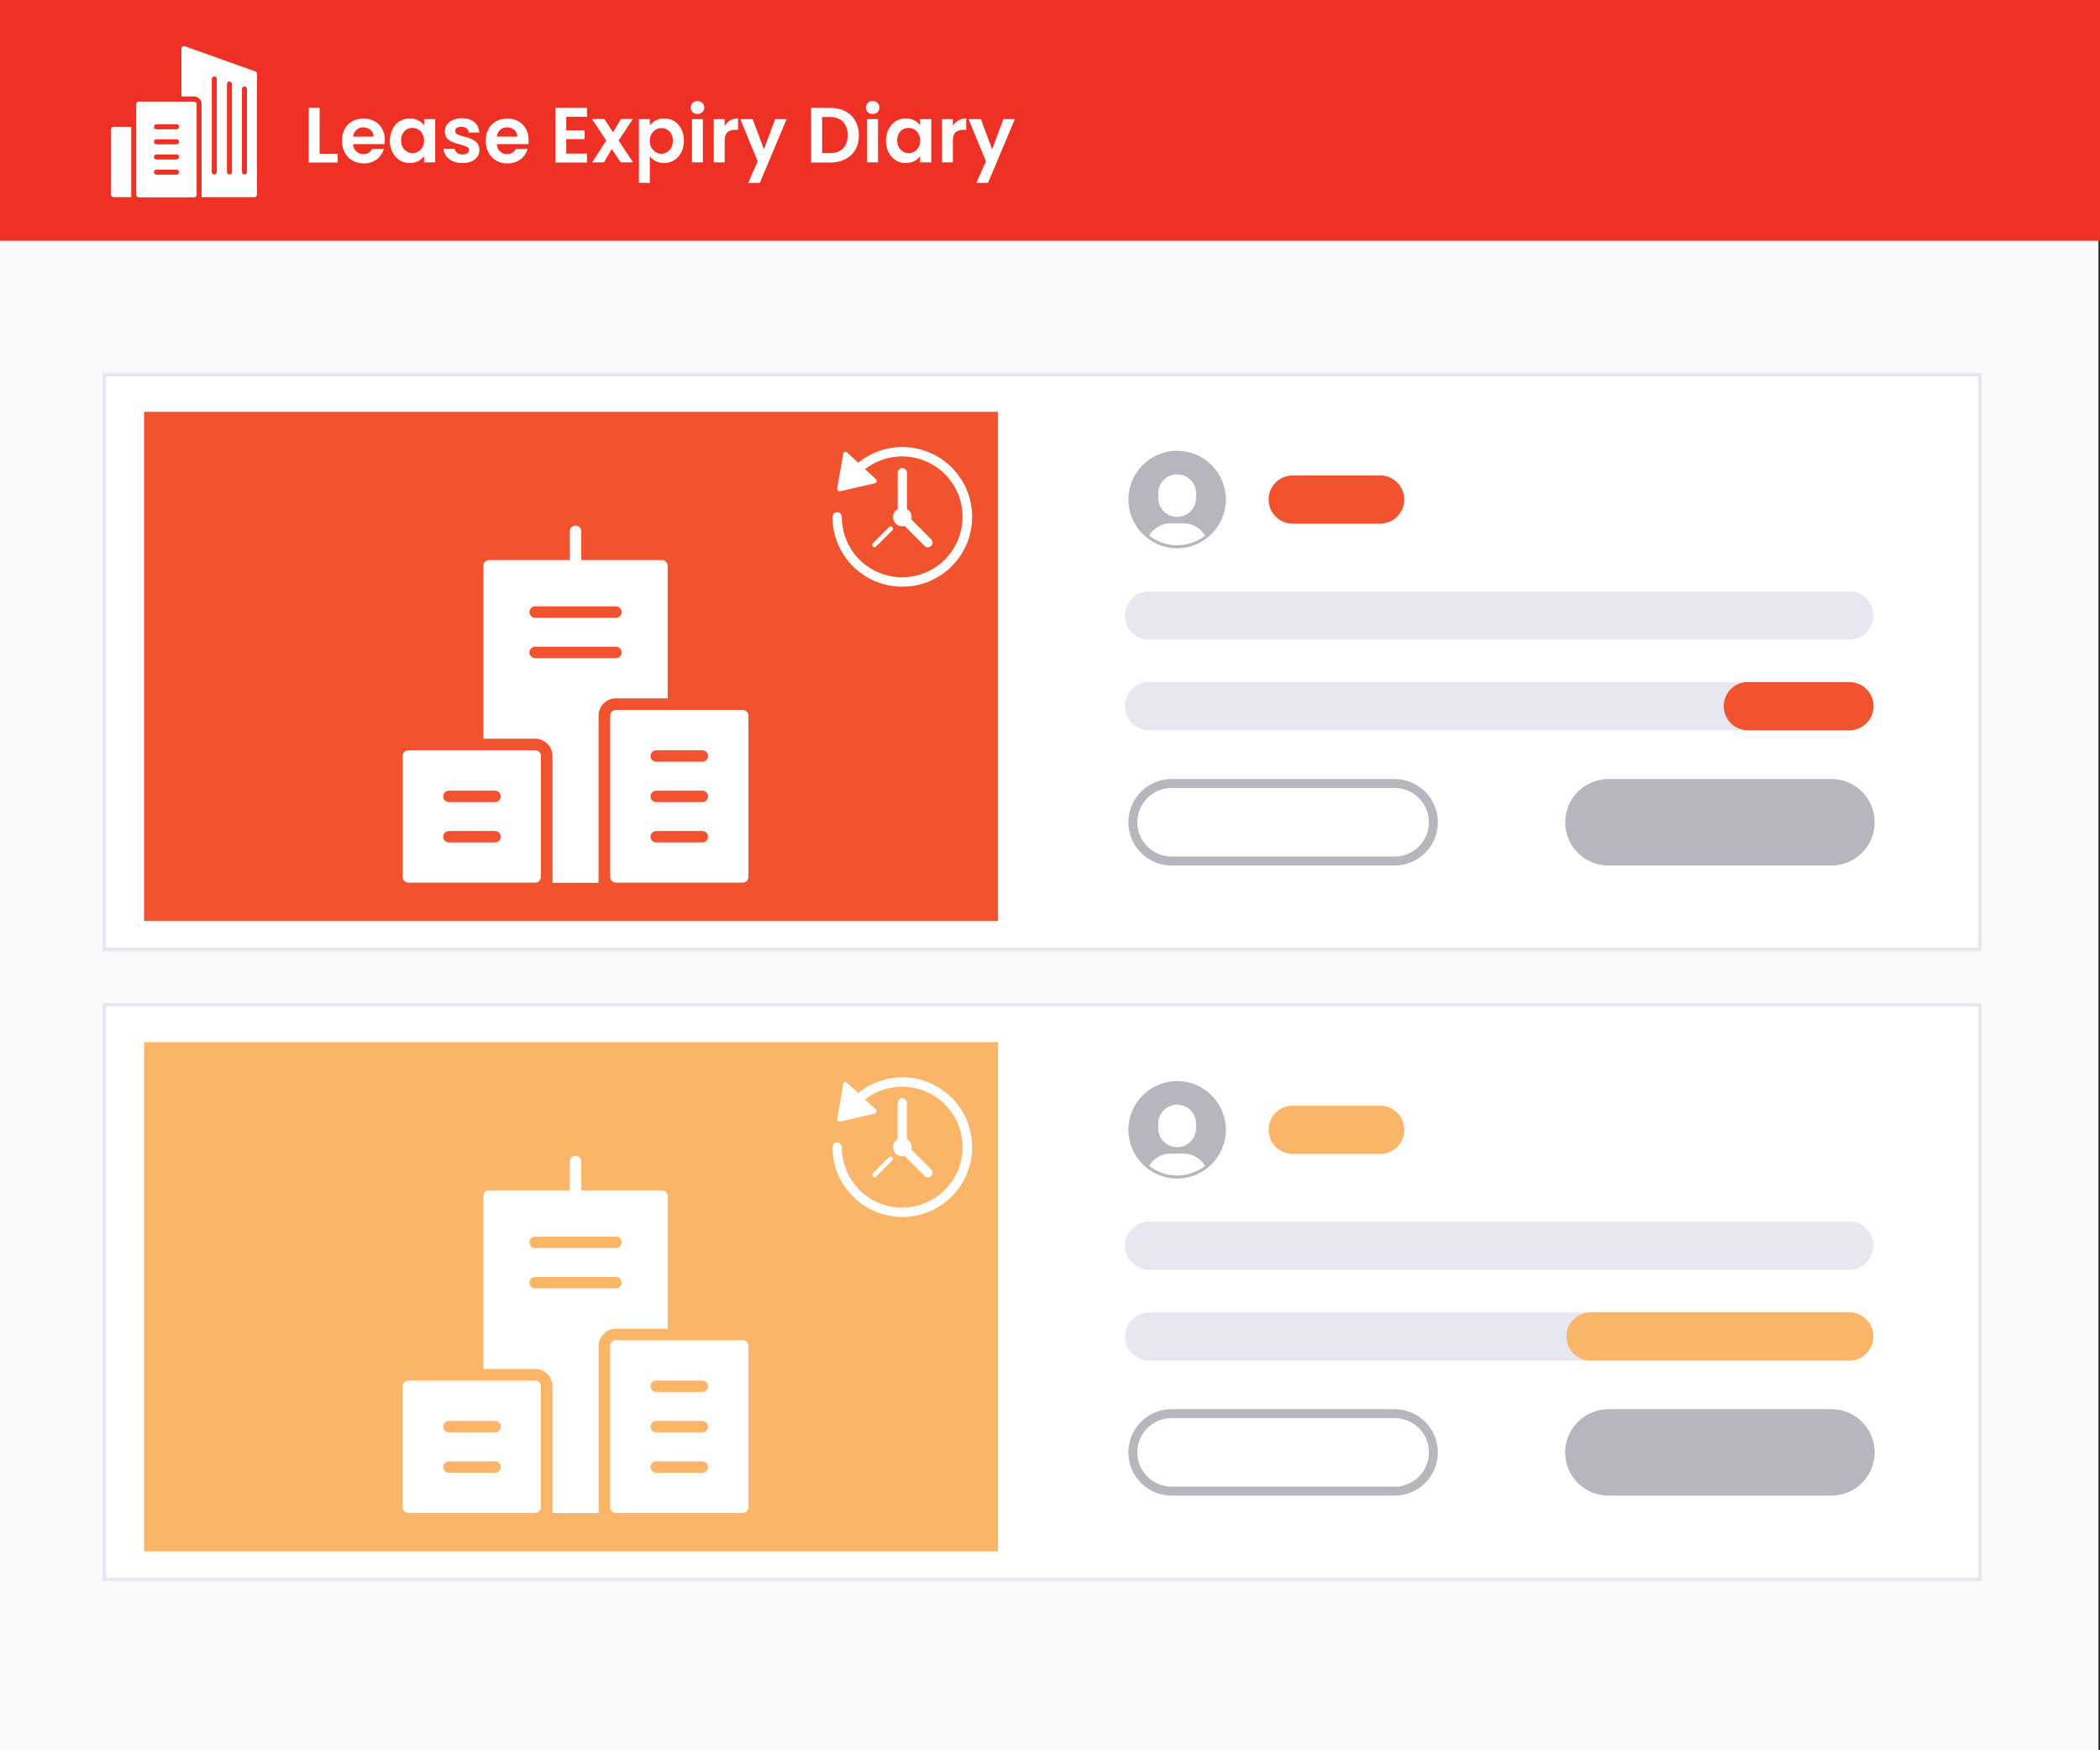 <?xml version="1.0" encoding="utf-8"?>
<!-- Generator: Adobe Illustrator 26.1.0, SVG Export Plug-In . SVG Version: 6.00 Build 0)  -->
<svg version="1.1" id="a" xmlns="http://www.w3.org/2000/svg" xmlns:xlink="http://www.w3.org/1999/xlink" x="0px" y="0px"
	 viewBox="0 0 1176 980" style="enable-background:new 0 0 1176 980;" xml:space="preserve">
<rect x="0" y="0" width="1176" height="980" fill="#333333" stroke="none"/>
<style type="text/css">
	.st0{fill:#FAFAFA;}
	.st1{fill:#EE3124;}
	.st2{enable-background:new    ;}
	.st3{fill:#FFFFFF;}
	.st4{fill:#FFFFFF;stroke:#E7E7F2;stroke-width:2;stroke-miterlimit:10;}
	.st5{fill:#F0532D;}
	.st6{fill:#E7E7F2;}
	.st7{fill:#B6B6BF;}
	.st8{fill:#FBB568;}
</style>
<rect x="-0.9" y="86.2" class="st0" width="1176" height="893.8"/>
<rect class="st1" width="1176" height="134.8"/>
<g class="st2">
	<path class="st3" d="M179,86.1h10.1v4.9h-16.2V60.4h6.1V86.1z"/>
	<path class="st3" d="M215.4,80.7h-17.7c0.1,1.8,0.8,3.1,1.8,4.1c1.1,1,2.4,1.5,4,1.5c2.3,0,3.9-1,4.9-2.9h6.6c-0.7,2.3-2,4.3-4,5.8
		c-2,1.5-4.4,2.3-7.3,2.3c-2.3,0-4.4-0.5-6.3-1.6c-1.9-1-3.3-2.5-4.3-4.4c-1-1.9-1.6-4.1-1.6-6.6c0-2.5,0.5-4.7,1.5-6.6
		c1-1.9,2.5-3.4,4.3-4.4c1.8-1,4-1.5,6.3-1.5c2.3,0,4.4,0.5,6.2,1.5c1.8,1,3.2,2.4,4.2,4.2c1,1.8,1.5,3.9,1.5,6.3
		C215.5,79.2,215.5,80,215.4,80.7z M209.2,76.5c0-1.6-0.6-2.8-1.7-3.8c-1.1-0.9-2.5-1.4-4.1-1.4c-1.5,0-2.8,0.5-3.8,1.4
		c-1,0.9-1.7,2.2-1.9,3.8H209.2z"/>
	<path class="st3" d="M219.9,72.2c1-1.9,2.3-3.4,4-4.4c1.7-1,3.6-1.5,5.6-1.5c1.8,0,3.4,0.4,4.7,1.1c1.4,0.7,2.4,1.6,3.3,2.8v-3.5
		h6.2v24.2h-6.2v-3.5c-0.8,1.1-1.9,2.1-3.3,2.8c-1.4,0.7-3,1.1-4.8,1.1c-2,0-3.9-0.5-5.6-1.6c-1.7-1-3-2.5-4-4.4
		c-1-1.9-1.5-4.1-1.5-6.6C218.4,76.3,218.9,74.1,219.9,72.2z M236.6,75c-0.6-1.1-1.4-1.9-2.4-2.5c-1-0.6-2.1-0.9-3.2-0.9
		s-2.2,0.3-3.2,0.8c-1,0.6-1.7,1.4-2.3,2.4c-0.6,1.1-0.9,2.3-0.9,3.8c0,1.5,0.3,2.7,0.9,3.8c0.6,1.1,1.4,1.9,2.4,2.5
		c1,0.6,2,0.9,3.1,0.9c1.1,0,2.2-0.3,3.2-0.9c1-0.6,1.8-1.4,2.4-2.5c0.6-1.1,0.9-2.3,0.9-3.8C237.5,77.3,237.2,76.1,236.6,75z"/>
	<path class="st3" d="M253.6,90.3c-1.6-0.7-2.8-1.7-3.7-2.9c-0.9-1.2-1.4-2.6-1.5-4.1h6.2c0.1,0.9,0.6,1.7,1.4,2.3
		c0.8,0.6,1.8,0.9,3,0.9c1.2,0,2.1-0.2,2.7-0.7c0.7-0.5,1-1.1,1-1.8c0-0.8-0.4-1.4-1.2-1.8c-0.8-0.4-2.1-0.8-3.8-1.3
		c-1.8-0.4-3.3-0.9-4.4-1.4c-1.2-0.5-2.1-1.2-3-2.1c-0.8-1-1.2-2.3-1.2-3.9c0-1.3,0.4-2.6,1.2-3.7c0.8-1.1,1.9-2,3.3-2.6
		c1.4-0.6,3.1-1,5.1-1c2.9,0,5.2,0.7,6.9,2.2c1.7,1.4,2.7,3.4,2.8,5.8h-5.9c-0.1-1-0.5-1.7-1.2-2.3c-0.7-0.6-1.7-0.9-2.9-0.9
		c-1.1,0-2,0.2-2.6,0.6c-0.6,0.4-0.9,1-0.9,1.7c0,0.8,0.4,1.4,1.2,1.9c0.8,0.4,2.1,0.9,3.8,1.3c1.8,0.4,3.2,0.9,4.3,1.4
		c1.1,0.5,2.1,1.2,3,2.2c0.8,1,1.3,2.3,1.3,3.9c0,1.4-0.4,2.7-1.2,3.8c-0.8,1.1-1.9,2-3.3,2.6c-1.4,0.6-3.1,0.9-5.1,0.9
		C257,91.3,255.2,91,253.6,90.3z"/>
	<path class="st3" d="M295.9,80.7h-17.7c0.1,1.8,0.8,3.1,1.8,4.1c1.1,1,2.4,1.5,4,1.5c2.3,0,3.9-1,4.9-2.9h6.6c-0.7,2.3-2,4.3-4,5.8
		c-2,1.5-4.4,2.3-7.3,2.3c-2.3,0-4.4-0.5-6.3-1.6c-1.9-1-3.3-2.5-4.3-4.4c-1-1.9-1.6-4.1-1.6-6.6c0-2.5,0.5-4.7,1.5-6.6
		c1-1.9,2.5-3.4,4.3-4.4c1.8-1,4-1.5,6.3-1.5c2.3,0,4.4,0.5,6.2,1.5c1.8,1,3.2,2.4,4.2,4.2c1,1.8,1.5,3.9,1.5,6.3
		C296,79.2,296,80,295.9,80.7z M289.7,76.5c0-1.6-0.6-2.8-1.7-3.8c-1.1-0.9-2.5-1.4-4.1-1.4c-1.5,0-2.8,0.5-3.8,1.4
		c-1,0.9-1.7,2.2-1.9,3.8H289.7z"/>
	<path class="st3" d="M317.1,65.3V73h10.3v4.9h-10.3V86h11.6v5h-17.7V60.4h17.7v5H317.1z"/>
	<path class="st3" d="M347.6,90.9l-5-7.5l-4.4,7.5h-6.6l7.9-12.2l-8-12.1h6.9l4.9,7.5l4.5-7.5h6.6l-8,12.1l8.1,12.2H347.6z"/>
	<path class="st3" d="M367.2,67.4c1.4-0.7,3-1.1,4.7-1.1c2.1,0,3.9,0.5,5.6,1.5c1.7,1,3,2.5,4,4.4c1,1.9,1.5,4.1,1.5,6.5
		s-0.5,4.7-1.5,6.6c-1,1.9-2.3,3.4-4,4.4c-1.7,1.1-3.6,1.6-5.6,1.6c-1.8,0-3.3-0.4-4.7-1.1s-2.5-1.6-3.3-2.8v15h-6.1V66.7h6.1v3.5
		C364.8,69.1,365.8,68.2,367.2,67.4z M375.9,74.9c-0.6-1.1-1.4-1.9-2.4-2.4c-1-0.6-2-0.8-3.2-0.8c-1.1,0-2.2,0.3-3.1,0.9
		c-1,0.6-1.8,1.4-2.4,2.5c-0.6,1.1-0.9,2.3-0.9,3.8s0.3,2.7,0.9,3.8c0.6,1.1,1.4,1.9,2.4,2.5c1,0.6,2,0.9,3.1,0.9
		c1.1,0,2.2-0.3,3.2-0.9c1-0.6,1.8-1.4,2.4-2.5c0.6-1.1,0.9-2.4,0.9-3.9C376.8,77.3,376.5,76,375.9,74.9z"/>
	<path class="st3" d="M387.9,62.8c-0.7-0.7-1.1-1.5-1.1-2.6c0-1,0.4-1.9,1.1-2.6c0.7-0.7,1.6-1,2.7-1c1.1,0,2,0.3,2.7,1
		c0.7,0.7,1.1,1.5,1.1,2.6c0,1-0.4,1.9-1.1,2.6c-0.7,0.7-1.6,1-2.7,1C389.5,63.8,388.6,63.5,387.9,62.8z M393.6,66.7v24.2h-6.1V66.7
		H393.6z"/>
	<path class="st3" d="M408.9,67.4c1.3-0.7,2.7-1.1,4.4-1.1v6.4h-1.6c-1.9,0-3.4,0.5-4.4,1.4c-1,0.9-1.5,2.5-1.5,4.7v12.1h-6.1V66.7
		h6.1v3.8C406.6,69.2,407.6,68.2,408.9,67.4z"/>
	<path class="st3" d="M440.5,66.7l-15,35.7H419l5.3-12.1l-9.7-23.6h6.9l6.3,16.9l6.3-16.9H440.5z"/>
	<path class="st3" d="M473.4,62.3c2.4,1.3,4.3,3,5.6,5.4c1.3,2.3,2,5,2,8.1s-0.7,5.7-2,8s-3.2,4.1-5.6,5.3c-2.4,1.3-5.3,1.9-8.5,1.9
		h-10.7V60.4h10.7C468.1,60.4,470.9,61,473.4,62.3z M472.1,83.1c1.8-1.8,2.6-4.2,2.6-7.4s-0.9-5.7-2.6-7.5c-1.8-1.8-4.2-2.7-7.4-2.7
		h-4.3v20.2h4.3C467.9,85.7,470.4,84.9,472.1,83.1z"/>
	<path class="st3" d="M486,62.8c-0.7-0.7-1.1-1.5-1.1-2.6c0-1,0.4-1.9,1.1-2.6c0.7-0.7,1.6-1,2.7-1s2,0.3,2.7,1s1.1,1.5,1.1,2.6
		c0,1-0.4,1.9-1.1,2.6s-1.6,1-2.7,1S486.7,63.5,486,62.8z M491.7,66.7v24.2h-6.1V66.7H491.7z"/>
	<path class="st3" d="M497.7,72.2c1-1.9,2.3-3.4,4-4.4c1.7-1,3.6-1.5,5.6-1.5c1.8,0,3.4,0.4,4.7,1.1c1.4,0.7,2.4,1.6,3.3,2.8v-3.5
		h6.2v24.2h-6.2v-3.5c-0.8,1.1-1.9,2.1-3.3,2.8c-1.4,0.7-3,1.1-4.8,1.1c-2,0-3.9-0.5-5.6-1.6c-1.7-1-3-2.5-4-4.4
		c-1-1.9-1.5-4.1-1.5-6.6C496.2,76.3,496.7,74.1,497.7,72.2z M514.4,75c-0.6-1.1-1.4-1.9-2.4-2.5c-1-0.6-2.1-0.9-3.2-0.9
		s-2.2,0.3-3.2,0.8c-1,0.6-1.7,1.4-2.3,2.4c-0.6,1.1-0.9,2.3-0.9,3.8c0,1.5,0.3,2.7,0.9,3.8s1.4,1.9,2.4,2.5c1,0.6,2,0.9,3.1,0.9
		c1.1,0,2.2-0.3,3.2-0.9c1-0.6,1.8-1.4,2.4-2.5c0.6-1.1,0.9-2.3,0.9-3.8C515.3,77.3,515,76.1,514.4,75z"/>
	<path class="st3" d="M536.7,67.4c1.3-0.7,2.7-1.1,4.4-1.1v6.4h-1.6c-1.9,0-3.4,0.5-4.4,1.4s-1.5,2.5-1.5,4.7v12.1h-6.1V66.7h6.1
		v3.8C534.4,69.2,535.4,68.2,536.7,67.4z"/>
	<path class="st3" d="M568.3,66.7l-15,35.7h-6.5l5.3-12.1l-9.7-23.6h6.9l6.3,16.9l6.3-16.9H568.3z"/>
</g>
<rect x="58.4" y="209.8" class="st4" width="1050.4" height="321.8"/>
<rect x="80.7" y="230.6" class="st5" width="478.2" height="285.1"/>
<g>
	<path class="st3" d="M370.7,313.6h-45.2v-16.1c0-1.8-1.4-3.2-3.2-3.2s-3.2,1.4-3.2,3.2v16.1h-45.2c-1.8,0-3.2,1.4-3.2,3.2v96.8h29
		c5.3,0,9.7,4.3,9.7,9.7v71h25.8v-93.6c0-5.3,4.3-9.7,9.7-9.7h29v-74.2C373.9,315.1,372.5,313.6,370.7,313.6L370.7,313.6z
		 M344.9,368.5h-45.2c-1.8,0-3.2-1.4-3.2-3.2s1.4-3.2,3.2-3.2h45.2c1.8,0,3.2,1.4,3.2,3.2S346.7,368.5,344.9,368.5z M344.9,345.9
		h-45.2c-1.8,0-3.2-1.4-3.2-3.2s1.4-3.2,3.2-3.2h45.2c1.8,0,3.2,1.4,3.2,3.2S346.7,345.9,344.9,345.9z"/>
	<path class="st3" d="M415.9,397.5h-71c-1.8,0-3.2,1.4-3.2,3.2v90.3c0,1.8,1.4,3.2,3.2,3.2h71c1.8,0,3.2-1.4,3.2-3.2v-90.3
		C419.1,399,417.7,397.5,415.9,397.5z M393.3,471.7h-25.8c-1.8,0-3.2-1.4-3.2-3.2s1.4-3.2,3.2-3.2h25.8c1.8,0,3.2,1.4,3.2,3.2
		S395.1,471.7,393.3,471.7z M393.3,449.1h-25.8c-1.8,0-3.2-1.4-3.2-3.2s1.4-3.2,3.2-3.2h25.8c1.8,0,3.2,1.4,3.2,3.2
		S395.1,449.1,393.3,449.1z M393.3,426.5h-25.8c-1.8,0-3.2-1.4-3.2-3.2s1.4-3.2,3.2-3.2h25.8c1.8,0,3.2,1.4,3.2,3.2
		S395.1,426.5,393.3,426.5z"/>
	<path class="st3" d="M299.7,420.1h-71c-1.8,0-3.2,1.4-3.2,3.2v67.7c0,1.8,1.4,3.2,3.2,3.2h71c1.8,0,3.2-1.4,3.2-3.2v-67.7
		C303,421.5,301.5,420.1,299.7,420.1z M277.2,471.7h-25.8c-1.8,0-3.2-1.4-3.2-3.2s1.4-3.2,3.2-3.2h25.8c1.8,0,3.2,1.4,3.2,3.2
		S279,471.7,277.2,471.7z M277.2,449.1h-25.8c-1.8,0-3.2-1.4-3.2-3.2s1.4-3.2,3.2-3.2h25.8c1.8,0,3.2,1.4,3.2,3.2
		S279,449.1,277.2,449.1z"/>
</g>
<path class="st6" d="M643.5,331.1h392.1c7.4,0,13.5,6,13.5,13.5v0c0,7.4-6,13.5-13.5,13.5H643.5c-7.4,0-13.5-6-13.5-13.5v0
	C630.1,337.1,636.1,331.1,643.5,331.1z"/>
<path class="st6" d="M643.5,381.9h392.1c7.4,0,13.5,6,13.5,13.5v0c0,7.4-6,13.5-13.5,13.5H643.5c-7.4,0-13.5-6-13.5-13.5v0
	C630.1,387.9,636.1,381.9,643.5,381.9z"/>
<path class="st5" d="M978.8,381.9h56.9c7.4,0,13.5,6,13.5,13.5v0c0,7.4-6,13.5-13.5,13.5h-56.9c-7.4,0-13.5-6-13.5-13.5v0
	C965.3,387.9,971.3,381.9,978.8,381.9z"/>
<path class="st5" d="M723.9,266.2h49c7.4,0,13.5,6,13.5,13.5v0c0,7.4-6,13.5-13.5,13.5h-49c-7.4,0-13.5-6-13.5-13.5v0
	C710.4,272.3,716.4,266.2,723.9,266.2z"/>
<g>
	<path class="st3" d="M63.6,71h9.9v39.4h-9.9c-0.8,0-1.4-0.6-1.4-1.4V72.4C62.2,71.6,62.8,71,63.6,71z"/>
	<path class="st3" d="M108.7,56.9h-31c-0.8,0-1.4,0.6-1.4,1.4v50.8c0,0.8,0.6,1.4,1.4,1.4h31c0.8,0,1.4-0.6,1.4-1.4V58.3
		C110.1,57.5,109.5,56.9,108.7,56.9z M98.8,97.8H87.6c-0.8,0-1.4-0.6-1.4-1.4s0.6-1.4,1.4-1.4h11.3c0.8,0,1.4,0.6,1.4,1.4
		S99.6,97.8,98.8,97.8z M98.8,89.3H87.6c-0.8,0-1.4-0.6-1.4-1.4s0.6-1.4,1.4-1.4h11.3c0.8,0,1.4,0.6,1.4,1.4S99.6,89.3,98.8,89.3z
		 M98.8,80.8H87.6c-0.8,0-1.4-0.6-1.4-1.4s0.6-1.4,1.4-1.4h11.3c0.8,0,1.4,0.6,1.4,1.4S99.6,80.8,98.8,80.8z M98.8,72.4H87.6
		c-0.8,0-1.4-0.6-1.4-1.4s0.6-1.4,1.4-1.4h11.3c0.8,0,1.4,0.6,1.4,1.4S99.6,72.4,98.8,72.4z"/>
	<path class="st3" d="M143,40l-39.5-14.1c-0.7-0.3-1.5,0.1-1.8,0.9c-0.1,0.1-0.1,0.3-0.1,0.5V54h7.1c2.3,0,4.2,1.9,4.2,4.2v52.2
		h29.6c0.8,0,1.4-0.6,1.4-1.4V41.4C144,40.8,143.6,40.2,143,40z M121.4,96.3c0,0.8-0.6,1.4-1.4,1.4s-1.4-0.6-1.4-1.4V44.2
		c0-0.8,0.6-1.4,1.4-1.4s1.4,0.6,1.4,1.4V96.3L121.4,96.3z M129.9,96.3c0,0.8-0.6,1.4-1.4,1.4s-1.4-0.6-1.4-1.4V47
		c0-0.8,0.6-1.4,1.4-1.4c0.8,0,1.4,0.6,1.4,1.4V96.3z M138.3,96.3c0,0.8-0.6,1.4-1.4,1.4s-1.4-0.6-1.4-1.4V49.8
		c0-0.8,0.6-1.4,1.4-1.4s1.4,0.6,1.4,1.4V96.3z"/>
</g>
<path class="st7" d="M659.2,252.4c-15.1,0-27.3,12.3-27.3,27.3s12.3,27.3,27.3,27.3s27.3-12.3,27.3-27.3S674.3,252.4,659.2,252.4z
	 M648.6,276.2c0-5.8,4.7-10.6,10.6-10.6s10.6,4.7,10.6,10.6v2.6c0,5.8-4.7,10.6-10.6,10.6s-10.6-4.7-10.6-10.6V276.2z M659.2,305.3
	c-5.9,0-11.3-2-15.7-5.4c2.5-4.3,7.1-6.9,12.2-6.9h7c5,0,9.6,2.6,12.2,6.9C670.6,303.2,665.1,305.3,659.2,305.3L659.2,305.3z"/>
<path class="st7" d="M781,441.2c10.6,0,19.2,8.6,19.2,19.2s-8.6,19.2-19.2,19.2H656.1c-10.6,0-19.2-8.6-19.2-19.2
	s8.6-19.2,19.2-19.2H781 M781,436.2H656.1c-13.4,0-24.2,10.8-24.2,24.2s10.8,24.2,24.2,24.2H781c13.4,0,24.2-10.8,24.2-24.2
	S794.3,436.2,781,436.2L781,436.2z"/>
<path class="st7" d="M900.7,436.2h124.9c13.4,0,24.2,10.8,24.2,24.2v0c0,13.4-10.8,24.2-24.2,24.2H900.7
	c-13.4,0-24.2-10.8-24.2-24.2v0C876.5,447,887.4,436.2,900.7,436.2z"/>
<g>
	<path class="st3" d="M505.3,250.3c-9,0-17.7,3.1-24.7,8.8l-6.3-5.8c-0.5-0.5-1.4-0.5-1.8,0.1c-0.2,0.2-0.3,0.4-0.3,0.7l-3.4,19.5
		c-0.1,0.7,0.4,1.4,1.1,1.5c0.1,0,0.1,0,0.2,0c0.1,0,0.2,0,0.3,0l19.5-4.5c0.7-0.2,1.1-0.9,1-1.6c-0.1-0.2-0.2-0.5-0.4-0.7l-6.1-5.6
		c14.8-11.5,36-8.8,47.5,5.9c11.5,14.8,8.8,36-5.9,47.5c-14.8,11.5-36,8.8-47.5-5.9c-4.6-6-7.1-13.3-7.1-20.8c0-1.4-1.2-2.6-2.6-2.6
		s-2.6,1.2-2.6,2.6c0,21.6,17.5,39.1,39.1,39.1c21.6,0,39.1-17.5,39.1-39.1S526.9,250.3,505.3,250.3L505.3,250.3z"/>
	<path class="st3" d="M505.3,262.1c-1.4,0-2.6,1.2-2.6,2.6v20.3c-2.5,1.4-3.3,4.6-1.9,7.1c0.9,1.6,2.6,2.6,4.5,2.6
		c0.5,0,0.9-0.1,1.3-0.2l11.2,11.2c1,1,2.7,1,3.7-0.1c1-1,1-2.6,0-3.6l-11.2-11.2c0.1-0.4,0.2-0.9,0.2-1.3c0-1.9-1-3.6-2.6-4.5
		v-20.3C507.9,263.2,506.7,262.1,505.3,262.1L505.3,262.1z"/>
	<path class="st3" d="M490.6,306l9.1-9.1c0.5-0.5,0.5-1.3,0-1.8c-0.5-0.5-1.3-0.5-1.8,0l-9.1,9.1c-0.5,0.5-0.5,1.3,0,1.8
		S490.1,306.5,490.6,306L490.6,306z"/>
</g>
<rect x="58.4" y="562.6" class="st4" width="1050.4" height="321.8"/>
<rect x="80.7" y="583.5" class="st8" width="478.2" height="285.1"/>
<g>
	<path class="st3" d="M370.7,666.5h-45.2v-16.1c0-1.8-1.4-3.2-3.2-3.2s-3.2,1.4-3.2,3.2v16.1h-45.2c-1.8,0-3.2,1.4-3.2,3.2v96.8h29
		c5.3,0,9.7,4.3,9.7,9.7v71h25.8v-93.5c0-5.3,4.3-9.7,9.7-9.7h29v-74.2C373.9,668,372.5,666.5,370.7,666.5L370.7,666.5z
		 M344.9,721.4h-45.2c-1.8,0-3.2-1.4-3.2-3.2s1.4-3.2,3.2-3.2h45.2c1.8,0,3.2,1.4,3.2,3.2S346.7,721.4,344.9,721.4z M344.9,698.8
		h-45.2c-1.8,0-3.2-1.4-3.2-3.2s1.4-3.2,3.2-3.2h45.2c1.8,0,3.2,1.4,3.2,3.2S346.7,698.8,344.9,698.8z"/>
	<path class="st3" d="M415.9,750.4h-71c-1.8,0-3.2,1.4-3.2,3.2v90.3c0,1.8,1.4,3.2,3.2,3.2h71c1.8,0,3.2-1.4,3.2-3.2v-90.3
		C419.1,751.8,417.7,750.4,415.9,750.4z M393.3,824.6h-25.8c-1.8,0-3.2-1.4-3.2-3.2s1.4-3.2,3.2-3.2h25.8c1.8,0,3.2,1.4,3.2,3.2
		S395.1,824.6,393.3,824.6z M393.3,802h-25.8c-1.8,0-3.2-1.4-3.2-3.2s1.4-3.2,3.2-3.2h25.8c1.8,0,3.2,1.4,3.2,3.2
		S395.1,802,393.3,802z M393.3,779.4h-25.8c-1.8,0-3.2-1.4-3.2-3.2s1.4-3.2,3.2-3.2h25.8c1.8,0,3.2,1.4,3.2,3.2
		S395.1,779.4,393.3,779.4z"/>
	<path class="st3" d="M299.7,773h-71c-1.8,0-3.2,1.4-3.2,3.2v67.7c0,1.8,1.4,3.2,3.2,3.2h71c1.8,0,3.2-1.4,3.2-3.2v-67.7
		C303,774.4,301.5,773,299.7,773z M277.2,824.6h-25.8c-1.8,0-3.2-1.4-3.2-3.2s1.4-3.2,3.2-3.2h25.8c1.8,0,3.2,1.4,3.2,3.2
		S279,824.6,277.2,824.6z M277.2,802h-25.8c-1.8,0-3.2-1.4-3.2-3.2s1.4-3.2,3.2-3.2h25.8c1.8,0,3.2,1.4,3.2,3.2S279,802,277.2,802z"
		/>
</g>
<path class="st6" d="M643.5,684h392.1c7.4,0,13.5,6,13.5,13.5v0c0,7.4-6,13.5-13.5,13.5H643.5c-7.4,0-13.5-6-13.5-13.5v0
	C630.1,690,636.1,684,643.5,684z"/>
<path class="st6" d="M643.5,734.8h392.1c7.4,0,13.5,6,13.5,13.5v0c0,7.4-6,13.5-13.5,13.5H643.5c-7.4,0-13.5-6-13.5-13.5v0
	C630.1,740.8,636.1,734.8,643.5,734.8z"/>
<path class="st8" d="M890.7,734.8h144.9c7.4,0,13.5,6,13.5,13.5v0c0,7.4-6,13.5-13.5,13.5H890.7c-7.4,0-13.5-6-13.5-13.5v0
	C877.2,740.8,883.3,734.8,890.7,734.8z"/>
<path class="st8" d="M723.9,619.1h49c7.4,0,13.5,6,13.5,13.5v0c0,7.4-6,13.5-13.5,13.5h-49c-7.4,0-13.5-6-13.5-13.5v0
	C710.4,625.2,716.4,619.1,723.9,619.1z"/>
<path class="st7" d="M659.2,605.3c-15.1,0-27.3,12.3-27.3,27.3s12.3,27.3,27.3,27.3s27.3-12.3,27.3-27.3S674.3,605.3,659.2,605.3z
	 M648.6,629.1c0-5.8,4.7-10.6,10.6-10.6s10.6,4.7,10.6,10.6v2.6c0,5.8-4.7,10.6-10.6,10.6s-10.6-4.7-10.6-10.6V629.1z M659.2,658.2
	c-5.9,0-11.3-2-15.7-5.4c2.5-4.3,7.1-6.9,12.2-6.9h7c5,0,9.6,2.6,12.2,6.9C670.6,656.1,665.1,658.1,659.2,658.2L659.2,658.2z"/>
<path class="st7" d="M781,794c10.6,0,19.2,8.6,19.2,19.2s-8.6,19.2-19.2,19.2H656.1c-10.6,0-19.2-8.6-19.2-19.2s8.6-19.2,19.2-19.2
	H781 M781,789H656.1c-13.4,0-24.2,10.8-24.2,24.2s10.8,24.2,24.2,24.2H781c13.4,0,24.2-10.8,24.2-24.2S794.3,789,781,789L781,789z"
	/>
<path class="st7" d="M900.7,789h124.9c13.4,0,24.2,10.8,24.2,24.2v0c0,13.4-10.8,24.2-24.2,24.2H900.7c-13.4,0-24.2-10.8-24.2-24.2
	v0C876.5,799.9,887.4,789,900.7,789z"/>
<g>
	<path class="st3" d="M505.3,603.2c-9,0-17.7,3.1-24.7,8.8l-6.3-5.8c-0.5-0.5-1.4-0.5-1.8,0.1c-0.2,0.2-0.3,0.4-0.3,0.7l-3.4,19.5
		c-0.1,0.7,0.4,1.4,1.1,1.5c0.1,0,0.1,0,0.2,0c0.1,0,0.2,0,0.3,0l19.5-4.5c0.7-0.2,1.1-0.9,1-1.6c-0.1-0.2-0.2-0.5-0.4-0.7l-6.1-5.6
		c14.8-11.5,36-8.8,47.5,5.9c11.5,14.8,8.8,36-5.9,47.5c-14.8,11.5-36,8.8-47.5-5.9c-4.6-6-7.1-13.3-7.1-20.8c0-1.4-1.2-2.6-2.6-2.6
		s-2.6,1.2-2.6,2.6c0,21.6,17.5,39.1,39.1,39.1c21.6,0,39.1-17.5,39.1-39.1S526.9,603.2,505.3,603.2L505.3,603.2z"/>
	<path class="st3" d="M505.3,614.9c-1.4,0-2.6,1.2-2.6,2.6v20.3c-2.5,1.4-3.3,4.6-1.9,7.1c0.9,1.6,2.6,2.6,4.5,2.6
		c0.5,0,0.9-0.1,1.3-0.2l11.2,11.2c1,1,2.7,1,3.7-0.1c1-1,1-2.6,0-3.6l-11.2-11.2c0.1-0.4,0.2-0.9,0.2-1.3c0-1.8-1-3.6-2.6-4.5
		v-20.3C507.9,616.1,506.7,615,505.3,614.9L505.3,614.9z"/>
	<path class="st3" d="M490.6,658.8l9.1-9.1c0.5-0.5,0.5-1.3,0-1.8c-0.5-0.5-1.3-0.5-1.8,0l-9.1,9.1c-0.5,0.5-0.5,1.3,0,1.8
		S490.1,659.4,490.6,658.8L490.6,658.8z"/>
</g>
</svg>
